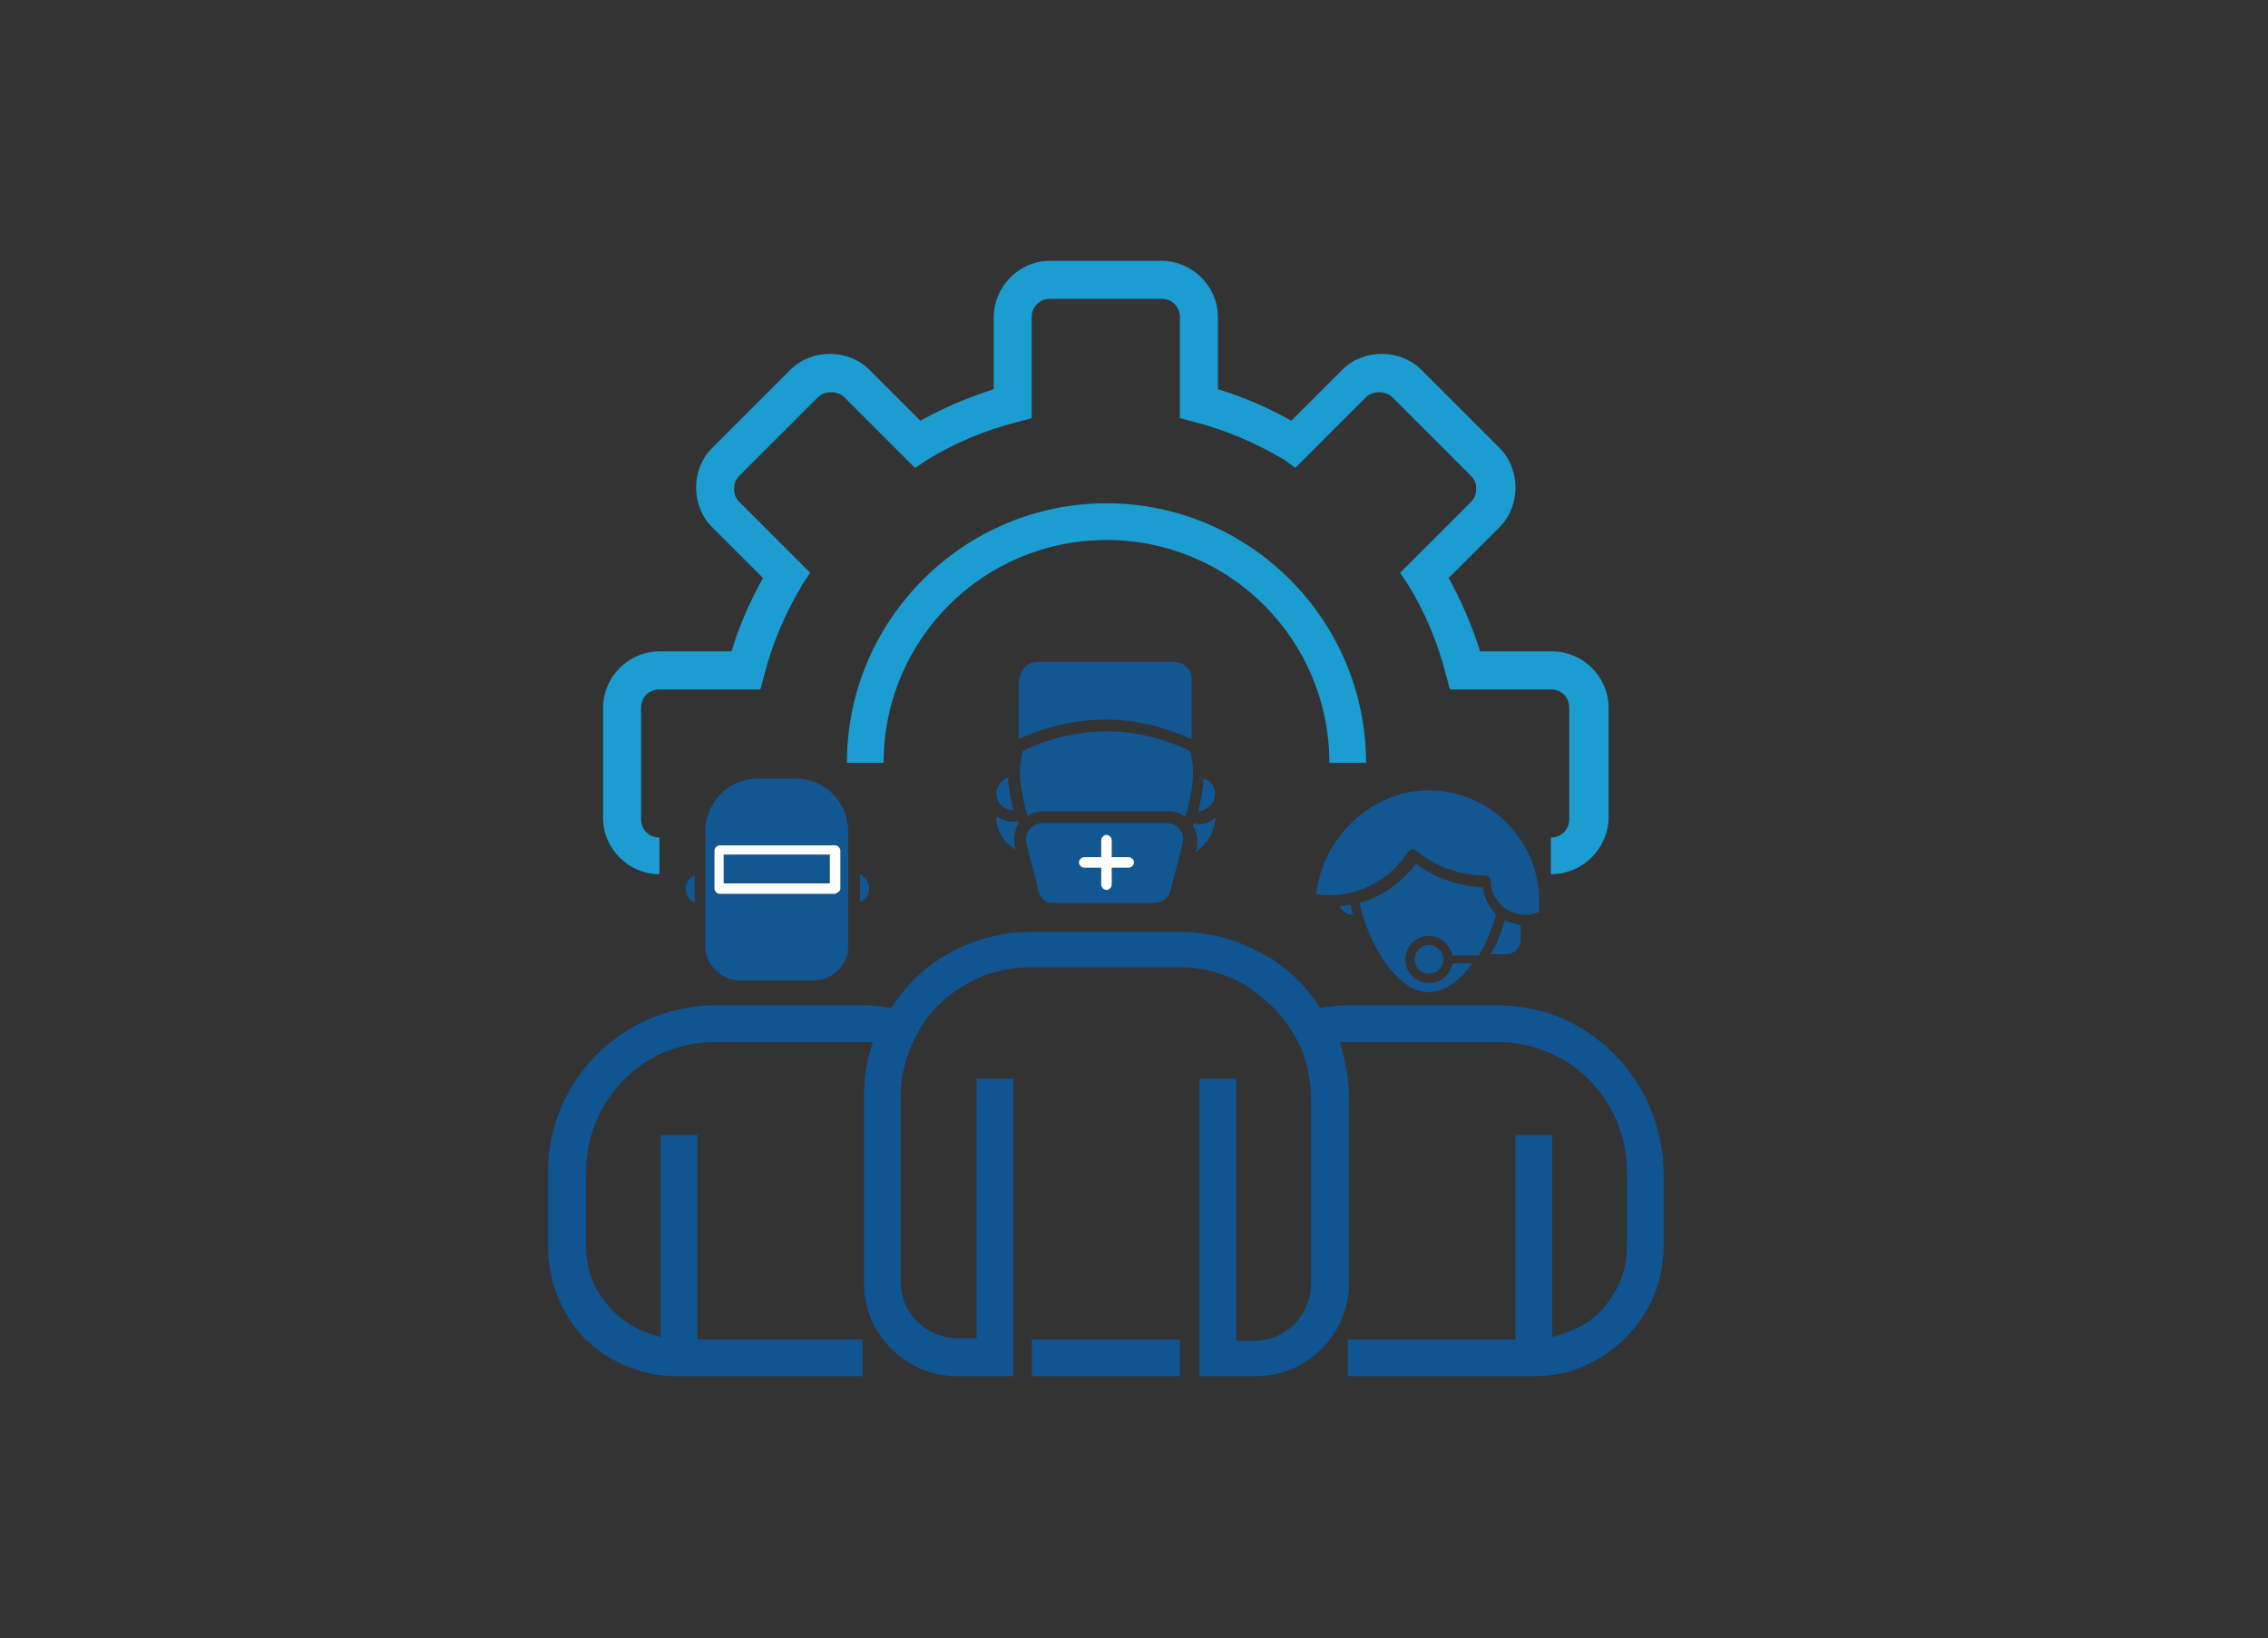 <?xml version="1.0" encoding="utf-8"?>
<!-- Generator: Adobe Illustrator 27.2.0, SVG Export Plug-In . SVG Version: 6.00 Build 0)  -->
<!DOCTYPE svg PUBLIC "-//W3C//DTD SVG 1.1//EN" "http://www.w3.org/Graphics/SVG/1.1/DTD/svg11.dtd">
<svg version="1.1" id="Capa_1" xmlns:x="http://ns.adobe.com/Extensibility/1.0/" xmlns:i="http://ns.adobe.com/AdobeIllustrator/10.0/" xmlns:graph="http://ns.adobe.com/Graphs/1.0/"
	 xmlns="http://www.w3.org/2000/svg" xmlns:xlink="http://www.w3.org/1999/xlink" x="0px" y="0px" viewBox="0 0 173 125"
	 style="enable-background:new 0 0 173 125;" xml:space="preserve">
<rect x="0" y="0" width="173" height="125" fill="#333333" stroke="none"/>
<style type="text/css">
	.Sombra_x0020_paralela{fill:none;}
	.Esquinas_x0020_redondeadas_x0020_2_x0020_pt_x002E_{fill:#FFFFFF;stroke:#000000;stroke-miterlimit:10;}
	.Reflejo_x0020_vivo_x0020_X{fill:none;}
	.Bisel_x0020_suave{fill:url(#SVGID_1_);}
	.Atardecer{fill:#FFFFFF;}
	.Follaje_GS{fill:#FFDD00;}
	.Pompadour_GS{fill-rule:evenodd;clip-rule:evenodd;fill:#51AEE2;}
	.st0{fill:#1B9DD1;}
	.st1{fill:#105491;}
	.st2{fill:#125692;}
	.st3{fill:#FFFFFF;}
	.st4{fill:none;}
</style>
<linearGradient id="SVGID_1_" gradientUnits="userSpaceOnUse" x1="0" y1="0" x2="0.707" y2="0.707">
	<stop  offset="0" style="stop-color:#E6E6EB"/>
	<stop  offset="0.174" style="stop-color:#E2E2E6"/>
	<stop  offset="0.352" style="stop-color:#D5D4D8"/>
	<stop  offset="0.532" style="stop-color:#C0BFC2"/>
	<stop  offset="0.714" style="stop-color:#A4A2A4"/>
	<stop  offset="0.895" style="stop-color:#828282"/>
	<stop  offset="1" style="stop-color:#6B6E6E"/>
</linearGradient>
<g>
	<g>
		<path class="st0" d="M118.3,66.7v-2.8c0.8,0,1.4-0.6,1.4-1.4V54c0-0.8-0.6-1.4-1.4-1.4h-7.7l-0.3-1.1c-0.6-2.4-1.6-4.8-2.9-6.9
			l-0.6-0.9l5.4-5.4c0.3-0.3,0.4-0.6,0.4-1s-0.1-0.7-0.4-1l-6-6c-0.5-0.5-1.5-0.5-2,0l-5.4,5.4L98,35.1c-2.2-1.3-4.5-2.3-6.9-2.9
			L90,31.9v-7.7c0-0.8-0.6-1.4-1.4-1.4h-8.5c-0.8,0-1.4,0.6-1.4,1.4v7.7l-1.1,0.3c-2.4,0.6-4.8,1.6-6.9,2.9l-0.9,0.6l-5.4-5.4
			c-0.5-0.5-1.5-0.5-2,0l-6,6c-0.3,0.3-0.4,0.6-0.4,1s0.1,0.7,0.4,1l5.4,5.4l-0.6,0.9c-1.3,2.2-2.3,4.5-2.9,6.9L58,52.6h-7.7
			c-0.8,0-1.4,0.6-1.4,1.4v8.5c0,0.8,0.6,1.4,1.4,1.4v2.8c-2.3,0-4.3-1.9-4.3-4.3V54c0-2.3,1.9-4.3,4.3-4.3h5.5
			c0.6-2,1.4-3.8,2.4-5.6l-3.9-3.9c-0.8-0.8-1.2-1.9-1.2-3c0-1.1,0.4-2.2,1.2-3l6-6c1.6-1.6,4.4-1.6,6,0l3.9,3.9
			c1.8-1,3.7-1.8,5.6-2.4v-5.5c0-2.3,1.9-4.3,4.3-4.3h8.5c2.3,0,4.3,1.9,4.3,4.3v5.5c2,0.6,3.8,1.4,5.6,2.4l3.9-3.9
			c1.6-1.6,4.4-1.6,6,0l6,6c0.8,0.8,1.2,1.9,1.2,3c0,1.1-0.4,2.2-1.2,3l-3.9,3.9c1,1.8,1.8,3.7,2.4,5.6h5.5c2.3,0,4.3,1.9,4.3,4.3
			v8.5C122.6,64.8,120.7,66.7,118.3,66.7z"/>
	</g>
	<g>
		<path class="st0" d="M104.2,58.2h-2.8c0-9.4-7.6-17-17-17s-17,7.6-17,17h-2.8c0-10.9,8.9-19.8,19.8-19.8S104.2,47.3,104.2,58.2z"
			/>
	</g>
	<g>
		<path class="st1" d="M121.3,78.9c-2.1-1.5-4.6-2.2-7.2-2.2h-11.3c-0.7,0-1.4,0.1-2.1,0.2c-0.9-1.4-2.1-2.7-3.5-3.6
			c-0.2-0.2-0.5-0.3-0.7-0.4c-2-1.2-4.2-1.8-6.6-1.8H78.7c-2.3,0-4.6,0.6-6.6,1.8c-1.7,1-3.1,2.4-4.1,4c-0.7-0.1-1.4-0.2-2.1-0.2
			H54.6c-2.6,0-5.1,0.8-7.2,2.2c-3.5,2.4-5.6,6.3-5.6,10.5v5.7c0,2,0.6,3.9,1.6,5.5c1,1.6,2.5,2.8,4.1,3.5c1.3,0.6,2.7,0.9,4.1,0.9
			h14.2v-2.8H53.2V86.6h-2.8V102c-0.5-0.1-1-0.3-1.5-0.5c-1.2-0.5-2.2-1.4-3-2.5c-0.8-1.1-1.2-2.5-1.2-3.9v-5.7
			c0-3.3,1.6-6.3,4.3-8.2c1.6-1.1,3.6-1.7,5.6-1.7h11.3c0.2,0,0.5,0,0.7,0c-0.5,1.3-0.7,2.8-0.7,4.2v14.2c0,3.9,3.2,7.1,7.1,7.1h4.3
			V82.3h-2.8v19.8H73c-2.3,0-4.3-1.9-4.3-4.3V83.7c0-1.6,0.4-3.2,1.2-4.7c0.8-1.6,2.1-2.9,3.6-3.8c1.5-0.9,3.3-1.4,5.1-1.4H90
			c1.8,0,3.6,0.5,5.2,1.5c0.1,0.1,0.2,0.1,0.4,0.3c1.3,0.9,2.4,2.1,3.2,3.5c0.8,1.4,1.2,3,1.2,4.7v14.2c0,2.3-1.9,4.3-4.3,4.3h-1.4
			V82.3h-2.8V105h4.3c3.9,0,7.1-3.2,7.1-7.1V83.7c0-1.4-0.3-2.9-0.7-4.2c0.2,0,0.5,0,0.7,0h11.3c2,0,3.9,0.6,5.6,1.7
			c2.7,1.9,4.3,4.9,4.3,8.2v5.7c0,1.4-0.4,2.8-1.2,3.9c-0.7,1.1-1.7,2-3,2.5c-0.5,0.2-1,0.4-1.5,0.5V86.6h-2.8v15.6h-12.8v2.8h14.2
			c1.5,0,2.9-0.3,4.1-0.9c1.7-0.8,3.1-2,4.1-3.5c1.1-1.6,1.7-3.5,1.7-5.5v-5.7C126.8,85.2,124.8,81.3,121.3,78.9z"/>
		<rect x="78.7" y="102.2" class="st1" width="11.3" height="2.8"/>
	</g>
</g>
<g>
	<path class="st2" d="M66.3,67.8c0,0.5-0.3,0.9-0.7,1v-2.1C66,66.9,66.3,67.3,66.3,67.8z M52.3,67.8c0-0.5,0.3-0.9,0.7-1v2.1
		C52.6,68.7,52.3,68.3,52.3,67.8z M53.8,72.2v-8.8c0-2.2,1.8-4,4-4h2.9c2.2,0,4,1.8,4,4v8.8c0,1.4-1.2,2.6-2.6,2.6h-5.9
		C55,74.7,53.8,73.6,53.8,72.2z"/>
	<path class="st3" d="M64.1,67.8v-2.9c0-0.2-0.2-0.4-0.4-0.4h-8.8c-0.2,0-0.4,0.2-0.4,0.4v2.9c0,0.2,0.2,0.4,0.4,0.4h8.8
		C63.9,68.1,64.1,68,64.1,67.8z M63.3,67.4h-8.1v-2.2h8.1V67.4z"/>
</g>
<g>
	<path class="st2" d="M78.4,62.3c-0.4-1.3-0.6-2.5-0.6-3.4c0-0.6,0.1-1.1,0.2-1.6c2.5-1.2,4.8-1.5,6.4-1.5c2.7,0,4.9,0.8,6.4,1.5
		c0.1,0.5,0.2,1,0.2,1.6c0,1-0.2,2.2-0.6,3.4c-0.3-0.2-0.7-0.4-1.2-0.4h-9.5C79.1,61.9,78.7,62,78.4,62.3z M91.2,65l0.1-0.3
		c0.1-0.6,0-1.2-0.3-1.7c0-0.1,0.1-0.2,0.1-0.2c0.1,0,0.2,0.1,0.3,0.1c0.5,0,0.9-0.2,1.3-0.5c0,0,0,0,0,0
		C92.7,63.4,92.1,64.4,91.2,65z M92.7,60.6c0,0.7-0.7,1.3-1.3,1.3c0.2-0.9,0.4-1.7,0.4-2.5C92.3,59.5,92.7,60,92.7,60.6z M77.8,51.8
		c0-0.7,0.6-1.3,1.3-1.3h10.5c0.7,0,1.3,0.6,1.3,1.3v4.6c-1.6-0.7-3.8-1.5-6.6-1.5c-1.6,0-4,0.3-6.6,1.5V51.8z M76.9,59.3
		c0,0.8,0.2,1.6,0.4,2.5c-0.7,0-1.3-0.5-1.3-1.3C76,60,76.4,59.5,76.9,59.3z M76,62.3C76,62.3,76,62.3,76,62.3
		c0.4,0.2,0.8,0.4,1.3,0.4c0.1,0,0.2,0,0.3-0.1c0,0.1,0.1,0.2,0.1,0.2c-0.3,0.5-0.4,1.1-0.3,1.7l0.1,0.3C76.6,64.4,76,63.4,76,62.3z
		 M79.2,67.9l-0.9-3.5c-0.1-0.4,0-0.8,0.2-1.1c0.3-0.3,0.6-0.5,1-0.5h9.5c0.4,0,0.8,0.2,1,0.5c0.3,0.3,0.3,0.7,0.2,1.1l-0.9,3.5
		c-0.1,0.6-0.7,1-1.3,1h-7.8C79.8,68.9,79.3,68.5,79.2,67.9z"/>
	<path class="st3" d="M86.1,65.4h-1.3v-1.3c0-0.2-0.2-0.4-0.4-0.4c-0.2,0-0.4,0.2-0.4,0.4v1.3h-1.3c-0.2,0-0.4,0.2-0.4,0.4
		s0.2,0.4,0.4,0.4h1.3v1.3c0,0.2,0.2,0.4,0.4,0.4c0.2,0,0.4-0.2,0.4-0.4v-1.3h1.3c0.2,0,0.4-0.2,0.4-0.4S86.3,65.4,86.1,65.4z"/>
</g>
<g>
	<path class="st2" d="M114.9,72.8h-1.2c0.5-0.8,0.8-1.7,1.1-2.6c0.4,0.2,0.8,0.3,1.2,0.4v1.1C116,72.3,115.5,72.8,114.9,72.8z
		 M109,60.3c4.6,0,8.4,3.8,8.4,8.4c0,0.3,0,0.6,0,0.9c-0.3,0.1-0.7,0.2-1.1,0.2c-1.4,0-2.6-1.2-2.6-2.6c0-0.2-0.2-0.4-0.4-0.4
		c-2,0-3.8-0.7-5.3-1.9c-0.1-0.1-0.1-0.1-0.2-0.1c0,0,0,0-0.1,0c-0.1,0-0.2,0.1-0.3,0.2c-1.3,2-3.5,3.3-5.9,3.3
		c-0.4,0-0.8,0-1.1-0.1C100.9,63.9,104.6,60.3,109,60.3z M102.2,69.1c0.3,0,0.6,0,0.8-0.1c0.1,0.3,0.1,0.5,0.2,0.8
		C102.7,69.8,102.3,69.5,102.2,69.1z M103.7,68.9c1.7-0.5,3.2-1.5,4.3-3c1.5,1.1,3.2,1.7,5.1,1.8c0.1,0.8,0.5,1.5,1,2.1
		c-0.3,1.1-0.7,2.1-1.3,3.1h-2c-0.2-0.8-0.9-1.5-1.8-1.5c-1,0-1.8,0.8-1.8,1.8S108,75,109,75c0.9,0,1.6-0.6,1.8-1.5h1.5
		c-0.9,1.3-2.1,2.2-3.3,2.2C106.4,75.7,104.3,71.7,103.7,68.9z M110.1,73.2c0,0.6-0.5,1.1-1.1,1.1c-0.6,0-1.1-0.5-1.1-1.1
		s0.5-1.1,1.1-1.1C109.6,72.1,110.1,72.6,110.1,73.2z"/>
</g>
<rect class="st4" width="173" height="125"/>
<g>
</g>
<g>
</g>
<g>
</g>
<g>
</g>
<g>
</g>
<g>
</g>
</svg>
